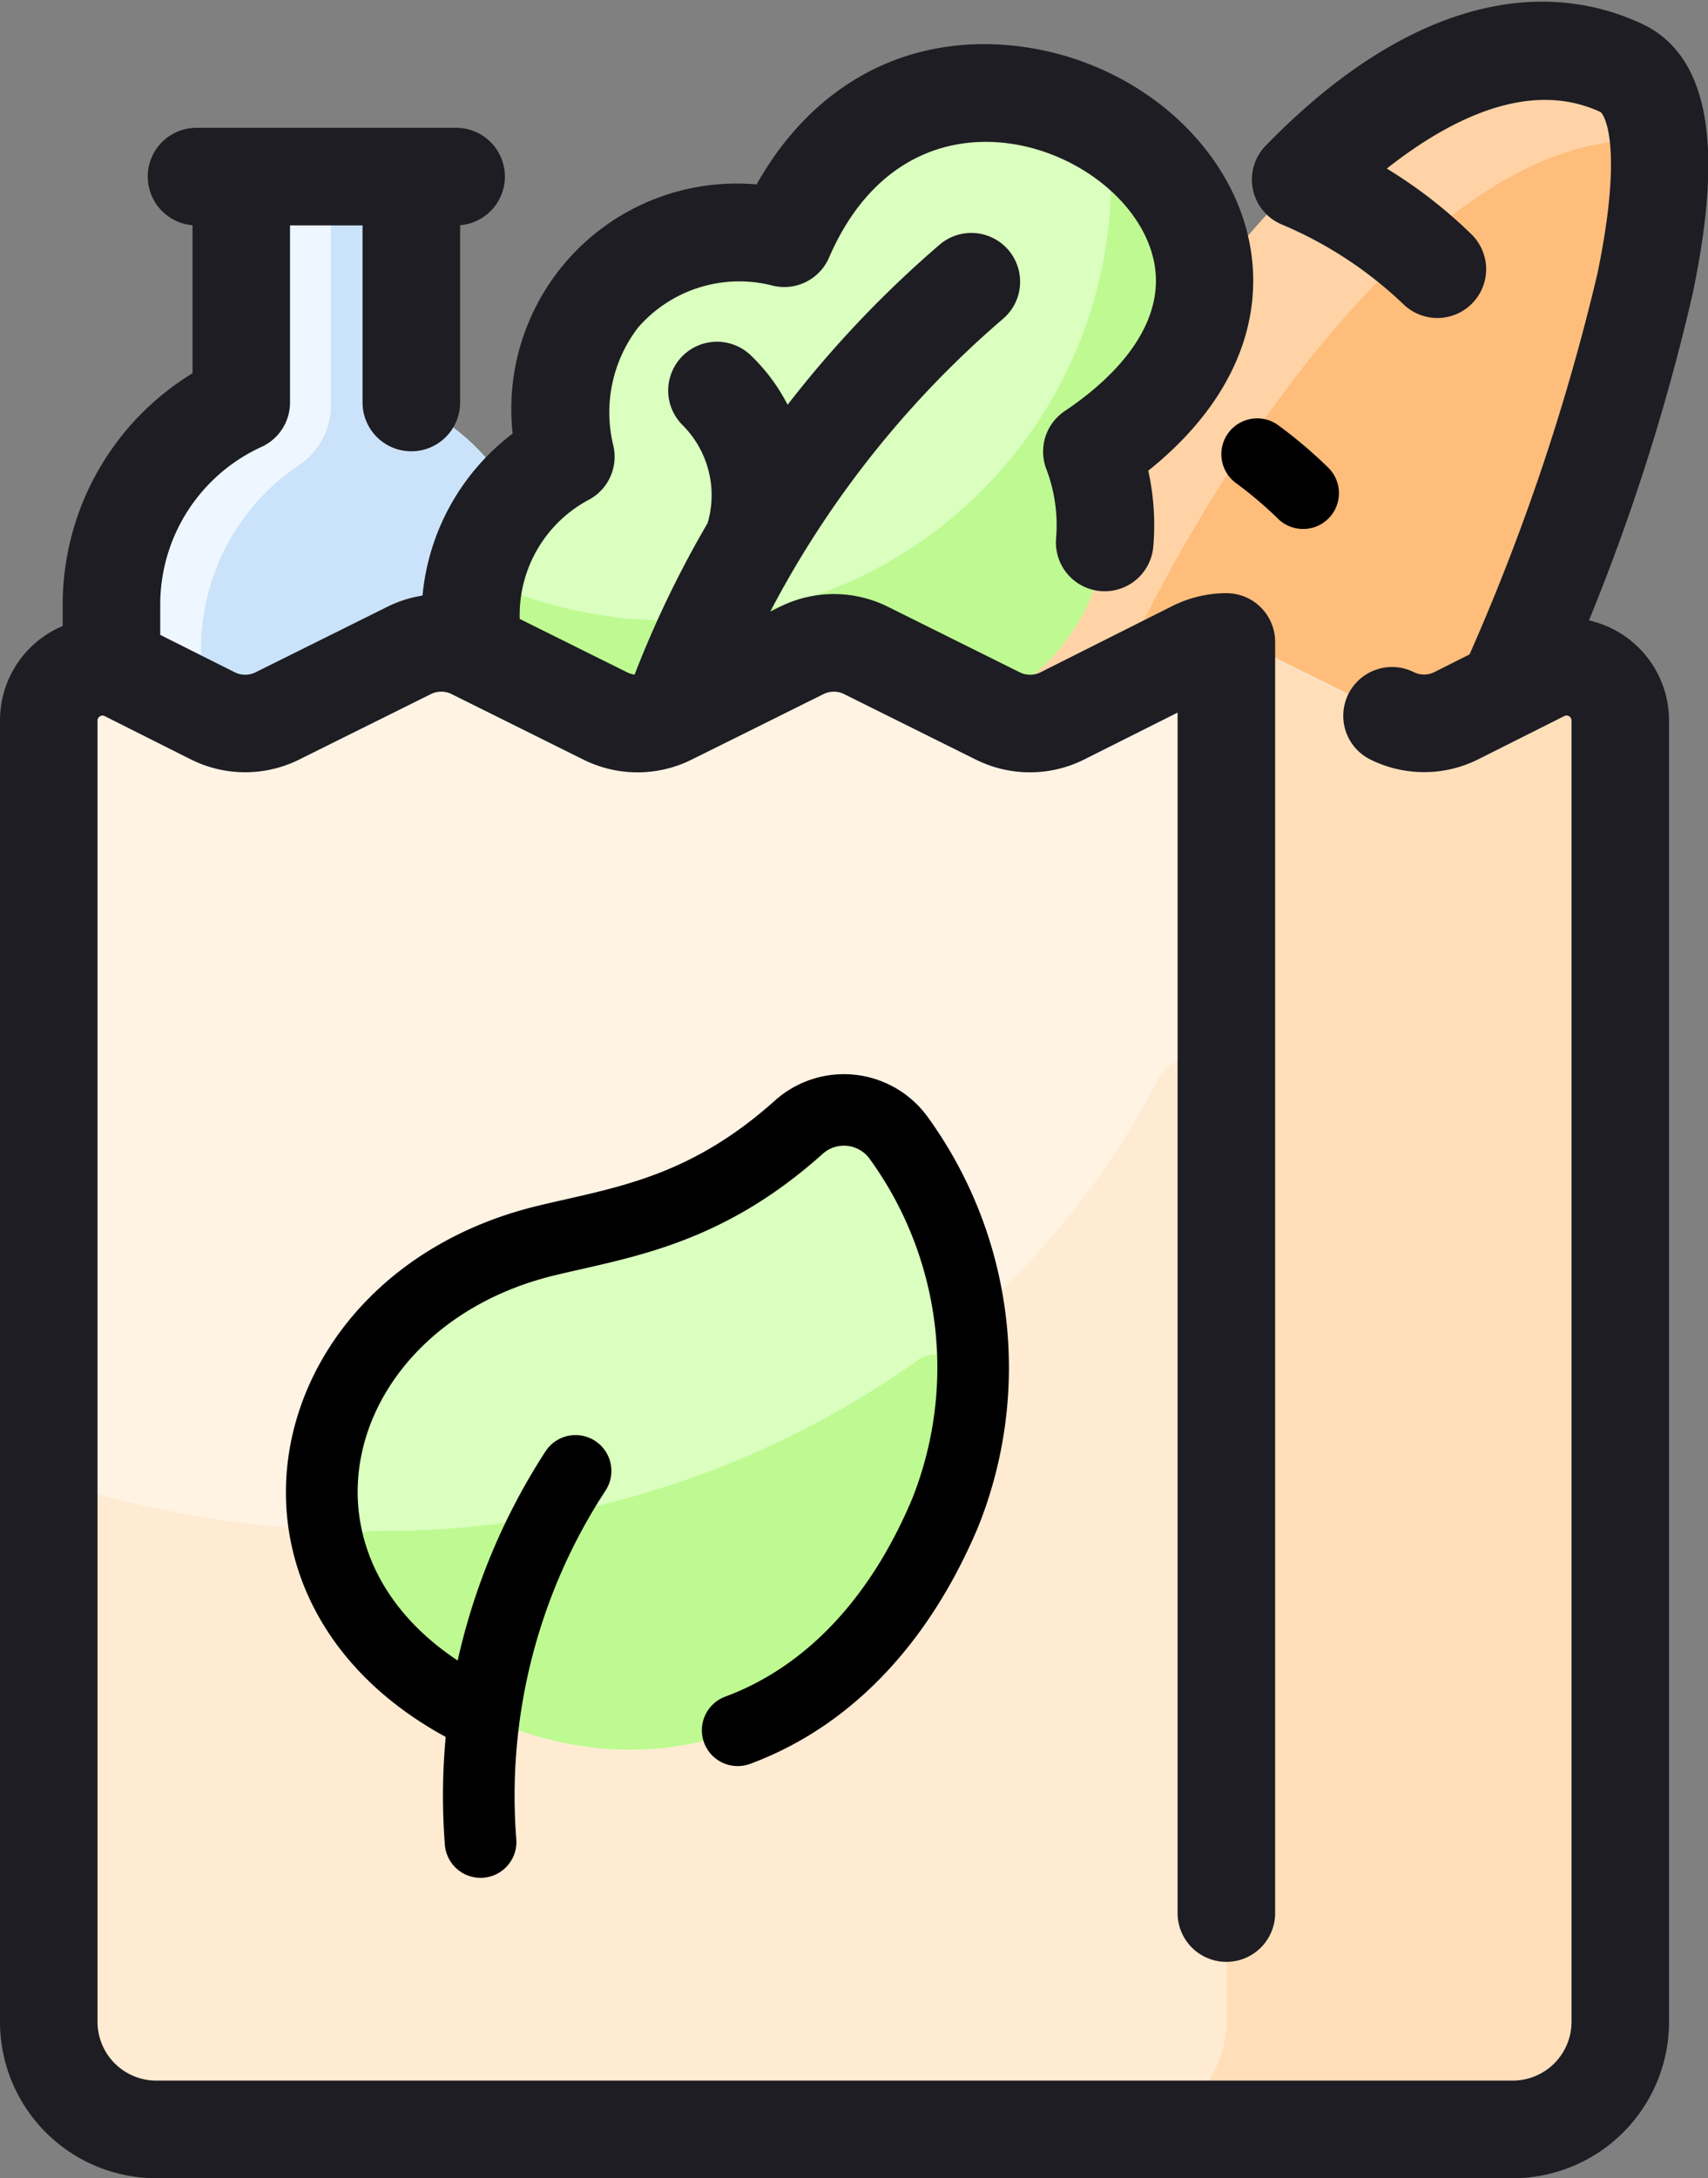 <svg xmlns="http://www.w3.org/2000/svg" width="65.936" height="84.062" viewBox="0 0 65.936 84.062">
  <rect x="0" y="0" width="65.936" height="84.062" fill="#808080" stroke="none"/>
  <g id="icons8-食品" transform="translate(-51.7 0.564)">
    <path id="Path_6327" data-name="Path 6327" d="M251.962,59.285c-14.846-6.929,8.817-57.393,23.667-50.467C283.2,12.353,259.543,62.822,251.962,59.285Z" transform="translate(-161.336 -6.755)" fill="#ffbd7b"/>
    <path id="Path_6328" data-name="Path 6328" d="M275.612,8.719a1.52,1.52,0,0,1-.524,2.861c-13.01,1.718-29.112,35.576-23.138,47.608C236.966,52.28,260.908,1.581,275.612,8.719Z" transform="translate(-161.294 -6.644)" fill="#ffd3a6"/>
    <path id="Path_6329" data-name="Path 6329" d="M90.794,52.668V70.907a2.765,2.765,0,0,1-2.766,2.766H76.966A2.765,2.765,0,0,1,74.2,70.907V52.668a8.553,8.553,0,0,1,5.013-7.785V36.164h6.568v8.719A8.553,8.553,0,0,1,90.794,52.668Z" transform="translate(-18.197 -29.913)" fill="#cbe3fa"/>
    <path id="Path_6330" data-name="Path 6330" d="M82.67,36.164V45a2.779,2.779,0,0,1-1.235,2.3A8.541,8.541,0,0,0,77.657,54.4V72.635a2.725,2.725,0,0,0,.2,1.037h-.894A2.766,2.766,0,0,1,74.2,70.907V52.668a8.553,8.553,0,0,1,5.013-7.785V36.164H82.67Z" transform="translate(-18.197 -29.913)" fill="#eef7ff"/>
    <path id="Path_6331" data-name="Path 6331" d="M161.138,44.314a7.153,7.153,0,0,1-6.767-6.38,6.873,6.873,0,0,1,2.947-5.913,1.4,1.4,0,0,0,.581-1.292,6.816,6.816,0,0,1,7.634-7.772,1.364,1.364,0,0,0,1.356-.713c5.971-11.3,23.206.161,12.237,8.555a1.39,1.39,0,0,0-.505,1.448c1.033,4.064-1.241,7.614-5.087,9.379a1.377,1.377,0,0,0-.622.565A7.593,7.593,0,0,1,161.138,44.314Z" transform="translate(-84.5 -14.491)" fill="#daffbf"/>
    <path id="Path_6332" data-name="Path 6332" d="M179.169,44.3a1.391,1.391,0,0,0-.505,1.448c1.037,4.084-1.261,7.621-5.087,9.379a1.379,1.379,0,0,0-.622.565,7.6,7.6,0,0,1-11.775,2.123,7.151,7.151,0,0,1-6.768-6.4,1.178,1.178,0,0,1,1.612-1.148,17.073,17.073,0,0,0,23.1-15.289,1.181,1.181,0,0,1,2.1-.7C183.426,36.972,183.626,40.89,179.169,44.3Z" transform="translate(-84.543 -27.992)" fill="#befa91"/>
    <path id="Path_6333" data-name="Path 6333" d="M117.866,141.233l-3.336,1.675a2.762,2.762,0,0,1-2.473,0l-5.16-2.569a2.761,2.761,0,0,0-2.473,0l-5.106,2.563a2.775,2.775,0,0,1-2.472.005l-5.109-2.539a2.772,2.772,0,0,0-2.46,0l-5.116,2.543a2.775,2.775,0,0,1-2.461,0l-5.116-2.543a2.772,2.772,0,0,0-2.46,0l-5.109,2.539a2.775,2.775,0,0,1-2.472-.005L63.2,141.233a2.074,2.074,0,0,0-3,1.855v50.222a4.149,4.149,0,0,0,4.148,4.148h52.374a4.149,4.149,0,0,0,4.148-4.148V143.087A2.074,2.074,0,0,0,117.866,141.233Z" transform="translate(-6.617 -115.843)" fill="#fff3e4"/>
    <path id="Path_6334" data-name="Path 6334" d="M303.262,140.054a2.739,2.739,0,0,1,1.238.29l5.16,2.569a2.762,2.762,0,0,0,2.473,0l3.336-1.675a2.074,2.074,0,0,1,3,1.855v50.222a4.149,4.149,0,0,1-4.148,4.148c-16.374,0-15.211.022-15.211-.04a4.149,4.149,0,0,0,4.148-4.148Z" transform="translate(-204.22 -115.845)" fill="#ffdfba"/>
    <path id="Path_6335" data-name="Path 6335" d="M103.053,233.8c-7.608,14.774-24.926,20.427-41.1,16.038a1.383,1.383,0,0,0-1.748,1.333v19.066a4.148,4.148,0,0,0,4.148,4.148c38.918,0,37.163.022,37.163-.04a4.149,4.149,0,0,0,4.148-4.148V234.435A1.382,1.382,0,0,0,103.053,233.8Z" transform="translate(-6.618 -192.766)" fill="#ffebd2"/>
    <path id="Path_6336" data-name="Path 6336" d="M127.432,267.968c-9.817-4.55-7.4-16,2.411-18.362,2.826-.679,6.055-1.075,9.73-4.363a2.608,2.608,0,0,1,3.87.41,15.038,15.038,0,0,1,1.791,14.462C141.643,268.642,134.118,271.066,127.432,267.968Z" transform="translate(-57.047 -202.294)" fill="#daffbf"/>
    <path id="Path_6337" data-name="Path 6337" d="M148.208,305.251c-3.607,8.564-11.131,10.924-17.8,7.853a10.785,10.785,0,0,1-5.522-5.218,1.382,1.382,0,0,1,1.27-1.939,35.558,35.558,0,0,0,20.927-6.541,1.383,1.383,0,0,1,2.2,1.185A14.116,14.116,0,0,1,148.208,305.251Z" transform="translate(-60.02 -247.429)" fill="#befa91"/>
    <path id="Path_6338" data-name="Path 6338" d="M130.114,260.6a1.383,1.383,0,0,0,.957,2.595c3.844-1.419,6.894-4.584,8.819-9.154a16.49,16.49,0,0,0-1.937-15.8,3.993,3.993,0,0,0-5.92-.641c-3.356,3-6.2,3.343-9.132,4.05-10.759,2.592-13.532,15.072-3.567,20.5a24.434,24.434,0,0,0-.03,4.189,1.383,1.383,0,0,0,2.757-.217,21.516,21.516,0,0,1,3.448-13.487,1.383,1.383,0,0,0-2.326-1.5,24.7,24.7,0,0,0-3.387,8.066c-6.742-4.47-4.122-12.971,3.753-14.867,2.933-.706,6.41-1.172,10.328-4.678a1.225,1.225,0,0,1,1.82.18,13.707,13.707,0,0,1,1.644,13.125C135.721,256.812,133.222,259.451,130.114,260.6Z" transform="translate(-50.428 -195.681)"/>
    <path id="Path_6339" data-name="Path 6339" d="M114.878.81c-4.1-1.912-9.037-.455-13.928,4.567a1.377,1.377,0,0,0,.444,2.269,15.992,15.992,0,0,1,4.843,3.183,1.383,1.383,0,0,0,1.934-1.977,17.794,17.794,0,0,0-3.811-2.841c2.733-2.3,6.2-4.163,9.348-2.7.529.246,1.154,1.956.146,6.8a84.793,84.793,0,0,1-5.039,14.948l-1.524.765a1.385,1.385,0,0,1-1.234,0,1.383,1.383,0,1,0-1.237,2.474,4.162,4.162,0,0,0,3.712,0l3.335-1.675a.692.692,0,0,1,1,.619V77.466a2.769,2.769,0,0,1-2.766,2.766H57.731a2.769,2.769,0,0,1-2.766-2.766V27.244a.692.692,0,0,1,1-.619l3.34,1.678a4.182,4.182,0,0,0,3.706.007l5.108-2.538a1.4,1.4,0,0,1,1.231,0l5.119,2.544a4.185,4.185,0,0,0,3.537.069c.051-.015,4.113-2.039,5.268-2.612a1.393,1.393,0,0,1,1.23,0l5.112,2.541a4.182,4.182,0,0,0,3.705-.009l4.339-2.178V73.267a1.383,1.383,0,0,0,2.766,0V24.228a1.382,1.382,0,0,0-1.385-1.4,4.161,4.161,0,0,0-1.854.441l-5.1,2.563a1.4,1.4,0,0,1-1.238,0l-5.111-2.54a4.177,4.177,0,0,0-3.689,0l-1.726.858a38.747,38.747,0,0,1,9.785-12.8,1.383,1.383,0,0,0-1.8-2.1,41.675,41.675,0,0,0-6.317,6.786,6.735,6.735,0,0,0-1.647-2.519A1.383,1.383,0,0,0,78.414,15.5a4.321,4.321,0,0,1,1.064,4.326,40.188,40.188,0,0,0-2.93,6.131,1.377,1.377,0,0,1-.851-.122l-4.415-2.194a5.537,5.537,0,0,1,2.944-5.375,1.383,1.383,0,0,0,.658-1.545,5.875,5.875,0,0,1,1.061-4.96,5.67,5.67,0,0,1,5.7-1.788,1.382,1.382,0,0,0,1.6-.794c3.4-7.846,12.2-4.673,13.434,0,.6,2.255-.683,4.577-3.6,6.539a1.383,1.383,0,0,0-.523,1.632,6.592,6.592,0,0,1,.412,2.9,1.383,1.383,0,0,0,2.754.257,9.19,9.19,0,0,0-.255-3.1c8.317-6.393,2.668-15.159-5-15.737-3.959-.3-7.291,1.664-9.28,5.417A8.2,8.2,0,0,0,72.024,16.4a8.36,8.36,0,0,0-3.542,6.473,4.152,4.152,0,0,0-1.591.421l-5.107,2.538a1.4,1.4,0,0,1-1.238,0l-3.16-1.587V22.755a7.189,7.189,0,0,1,4.2-6.526,1.383,1.383,0,0,0,.81-1.259V7.634h3.8V14.97a1.383,1.383,0,1,0,2.766,0V7.634h.346a1.383,1.383,0,0,0,0-2.766H59.287a1.383,1.383,0,1,0,0,2.766h.346v6.492a9.963,9.963,0,0,0-5.013,8.629v1.19a3.449,3.449,0,0,0-2.42,3.3V77.465A5.537,5.537,0,0,0,57.731,83H110.1a5.537,5.537,0,0,0,5.531-5.531V27.244a3.46,3.46,0,0,0-3.3-3.457,81.253,81.253,0,0,0,4.221-13.108C117.722,5.108,117.171,1.88,114.878.81Z" transform="translate(0 0)" fill="#1d1d23" stroke="#1d1d23" stroke-width="1"/>
    <path id="Path_6340" data-name="Path 6340" d="M322.348,90.716a1.383,1.383,0,0,0,.3,1.933,15.243,15.243,0,0,1,1.638,1.391,1.383,1.383,0,0,0,1.934-1.977,17.991,17.991,0,0,0-1.937-1.644A1.383,1.383,0,0,0,322.348,90.716Z" transform="translate(-223.232 -74.568)"/>
  </g>
</svg>
